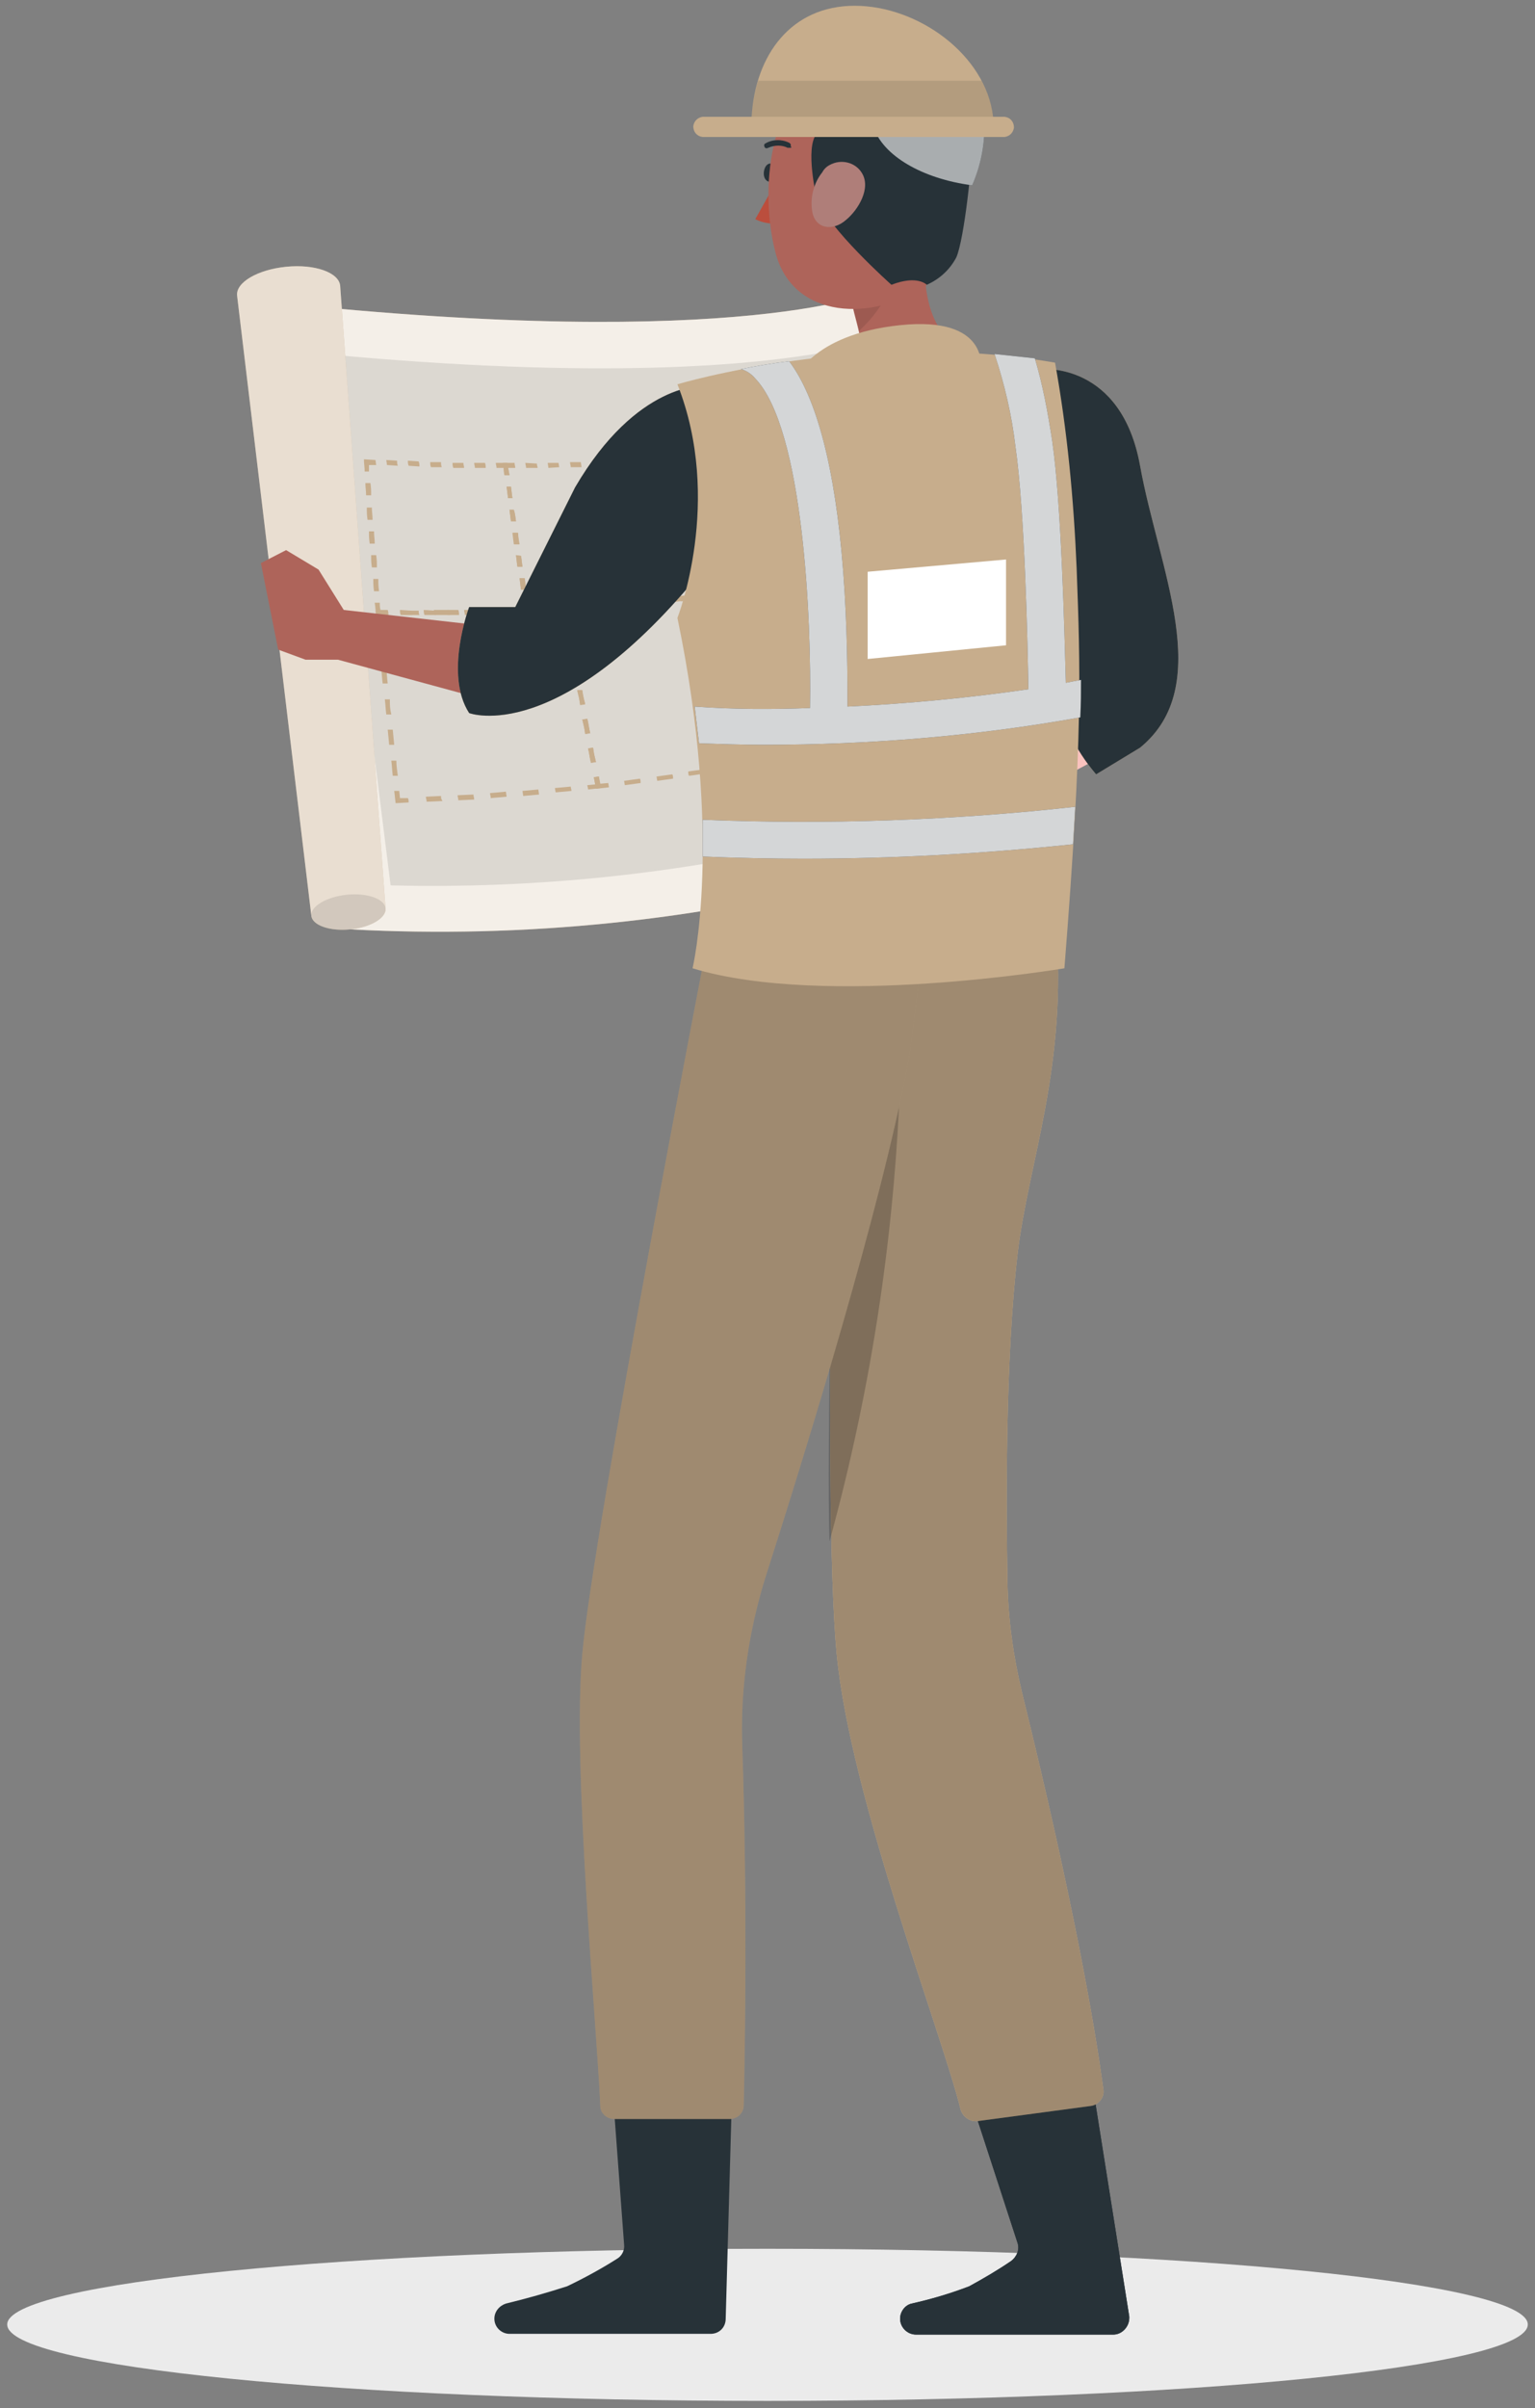 <?xml version="1.0" encoding="utf-8"?>
<!-- Generator: Adobe Illustrator 19.0.0, SVG Export Plug-In . SVG Version: 6.00 Build 0)  -->
<svg version="1.1" id="Layer_1" xmlns="http://www.w3.org/2000/svg" xmlns:xlink="http://www.w3.org/1999/xlink" x="0px" y="0px"
	 width="213px" height="334px" viewBox="0 0 213 334" style="enable-background:new 0 0 213 334;" xml:space="preserve">
<rect x="0" y="0" width="213" height="334" fill="#808080" stroke="none"/>
<style type="text/css">
	.st0{fill:#EBEBEB;}
	.st1{fill:#C7AD8C;}
	.st2{opacity:0.8;fill:#FFFFFF;enable-background:new    ;}
	.st3{opacity:0.1;fill:#010101;enable-background:new    ;}
	.st4{opacity:0.6;fill:#FFFFFF;enable-background:new    ;}
	.st5{fill:#FAC2BE;}
	.st6{fill:#273238;}
	.st7{opacity:0.2;fill:#010101;enable-background:new    ;}
	.st8{fill:#AE645A;}
	.st9{fill:#FFFFFF;}
	.st10{fill:#BB4E3D;}
	.st11{fill:#AF7E79;}
</style>
<path id="Layer_331_" class="st0" d="M106.5,333C48.1,333,1,328.3,1,322.4c0-5.8,47.1-10.5,105.5-10.5S212,316.6,212,322.4
	C212,328.3,164.9,333,106.5,333L106.5,333z"/>
<g id="freepik--Character--inject-1">
	<path id="XMLID_233_" class="st1" d="M121.9,40.3c0,0-18.7,8.6-84.2,1.6l10.9,87c24.2,1.3,48.4-1.2,71.9-7.4L121.9,40.3z"/>
	<path id="XMLID_232_" class="st2" d="M121.9,40.3c0,0-18.7,8.6-84.2,1.6l10.9,87c24.2,1.3,48.4-1.2,71.9-7.4L121.9,40.3z"/>
	<path id="XMLID_231_" class="st3" d="M115.3,48.7l-1.2,67.8c-19.6,4.7-39.7,6.8-59.9,6.3L45,49.1C83.3,52.7,104.6,50.7,115.3,48.7z
		"/>
	<path id="XMLID_230_" class="st1" d="M43.2,127c0.1,1.3,2.5,2.2,5.4,1.9s5-1.6,4.9-2.9l-6.3-86.4c-0.2-1.8-3.5-3-7.5-2.6
		c-4,0.4-7,2.2-6.8,4L43.2,127z"/>
	<path id="XMLID_229_" class="st4" d="M43.2,127c0.1,1.3,2.5,2.2,5.4,1.9s5-1.6,4.9-2.9l-6.3-86.4c-0.2-1.8-3.5-3-7.5-2.6
		c-4,0.4-7,2.2-6.8,4L43.2,127z"/>
	<path id="XMLID_228_" class="st3" d="M43.2,127c0.1,1.3,2.5,2.2,5.4,1.9s5-1.6,4.9-2.9c-0.1-1.3-2.5-2.2-5.4-1.9
		C45.3,124.4,43.1,125.7,43.2,127z"/>
	<path id="XMLID_227_" class="st1" d="M73.5,85l-1.7,0.1c0-0.3,0-0.4-0.1-0.7h1c-0.1-0.4-0.1-0.6-0.2-1h0.7
		C73.4,84,73.4,84.3,73.5,85z"/>
	<path id="XMLID_224_" class="st1" d="M70.2,85.1l-1.6,0.1c-0.1-0.3-0.1-0.4-0.1-0.7h1.6C70.2,84.7,70.2,84.9,70.2,85.1z M67,85.2
		h-1.6c0-0.3-0.1-0.4-0.1-0.7h1.6C66.9,84.8,66.9,85,67,85.2z"/>
	<path id="XMLID_220_" class="st1" d="M63.7,85.3h-1.6C62,85,62,84.9,62,84.6h1.6C63.7,84.9,63.7,85,63.7,85.3z M60.4,84.7
		c0,0.2,0,0.4,0.1,0.6h-1.6c-0.1-0.3-0.1-0.4-0.1-0.7L60.4,84.7L60.4,84.7z M57.1,84.7c0,0.2,0,0.4,0.1,0.6h-1.6
		c-0.1-0.3-0.1-0.4-0.1-0.7L57.1,84.7L57.1,84.7z"/>
	<path id="XMLID_219_" class="st1" d="M53.9,85.3h-1.7c-0.1-0.7-0.1-1-0.2-1.7h0.7c0,0.4,0,0.6,0.1,1h1
		C53.9,84.9,53.9,85.1,53.9,85.3z"/>
	<path id="XMLID_216_" class="st1" d="M52.6,82h-0.7c-0.1-0.7-0.1-1-0.1-1.7h0.7C52.5,81,52.5,81.3,52.6,82z M52.2,77
		c0.1,0.7,0.1,1,0.1,1.7h-0.7c-0.1-0.7-0.1-1-0.1-1.7L52.2,77L52.2,77z"/>
	<path id="XMLID_212_" class="st1" d="M52,75.4h-0.7c-0.1-0.7-0.1-1-0.1-1.7h0.7C51.9,74.4,52,74.7,52,75.4z M51.6,70.4
		c0,0.7,0.1,1,0.1,1.7h-0.7c-0.1-0.7-0.1-1-0.1-1.7H51.6L51.6,70.4z M51.4,67c0.1,0.7,0.1,1,0.1,1.7h-0.7c0-0.7-0.1-1-0.1-1.7H51.4
		L51.4,67z"/>
	<path id="XMLID_211_" class="st1" d="M51.2,65.4h-0.6c0-0.7-0.1-1-0.1-1.7l1.6,0.1l0.1,0.7h-1C51.2,64.8,51.2,65,51.2,65.4z"/>
	<path id="XMLID_208_" class="st1" d="M58.2,64.7l-1.5-0.1c-0.1-0.3-0.1-0.4-0.1-0.7l1.5,0.1C58.2,64.3,58.2,64.4,58.2,64.7z
		 M55.1,63.9c0,0.3,0,0.4,0.1,0.7l-1.5-0.1l-0.1-0.7L55.1,63.9L55.1,63.9z"/>
	<path id="XMLID_204_" class="st1" d="M67.4,64.9h-1.5c0-0.3-0.1-0.4-0.1-0.7h1.5C67.4,64.5,67.4,64.7,67.4,64.9z M64.3,64.2
		c0,0.3,0.1,0.4,0.1,0.7h-1.5c-0.1-0.3-0.1-0.4-0.1-0.7L64.3,64.2L64.3,64.2z M61.2,64.1c0,0.3,0,0.4,0.1,0.7h-1.5
		c-0.1-0.3-0.1-0.4-0.1-0.7L61.2,64.1L61.2,64.1z"/>
	<path id="XMLID_203_" class="st1" d="M70.7,65.9H70c-0.1-0.4-0.1-0.6-0.1-1h-1c0-0.3-0.1-0.4-0.1-0.7h1.6
		C70.5,64.9,70.6,65.3,70.7,65.9z"/>
	<path id="XMLID_200_" class="st1" d="M71.6,72.3h-0.7l-0.2-1.6h0.6C71.5,71.3,71.5,71.7,71.6,72.3z M71.1,69.1h-0.6l-0.2-1.6h0.6
		L71.1,69.1z"/>
	<path id="XMLID_196_" class="st1" d="M73,81.8h-0.7c-0.1-0.6-0.1-0.9-0.2-1.6h0.7C72.9,80.8,72.9,81.2,73,81.8z M72.3,77.1
		c0.1,0.6,0.1,0.9,0.2,1.5h-0.7c-0.1-0.6-0.1-0.9-0.2-1.6L72.3,77.1L72.3,77.1z M71.8,73.9c0.1,0.6,0.2,1,0.2,1.6h-0.7l-0.2-1.6
		H71.8L71.8,73.9z"/>
	<path id="XMLID_195_" class="st1" d="M94.1,83.4l-1.7,0.2c-0.1-0.3-0.1-0.4-0.1-0.6l1-0.1c-0.1-0.4-0.1-0.6-0.2-0.9l0.7-0.1
		L94.1,83.4z"/>
	<path id="XMLID_192_" class="st1" d="M90.8,83.8l-1.6,0.1L89,83.3l1.6-0.1L90.8,83.8z M87.5,84.1l-1.6,0.1c0-0.3-0.1-0.4-0.1-0.6
		l1.6-0.1C87.4,83.7,87.5,83.8,87.5,84.1z"/>
	<path id="XMLID_188_" class="st1" d="M84.3,84.3l-1.6,0.1c0-0.3-0.1-0.4-0.1-0.6l1.6-0.1C84.2,84,84.3,84.1,84.3,84.3z M81,84.6
		l-1.6,0.1L79.3,84l1.6-0.1L81,84.6z M77.8,84.8l-1.6,0.1l-0.1-0.7l1.6-0.1L77.8,84.8z"/>
	<path id="XMLID_187_" class="st1" d="M74.6,84.9L72.9,85c-0.1-0.7-0.2-1-0.3-1.6h0.7c0,0.4,0.1,0.6,0.2,1l1-0.1
		C74.5,84.6,74.5,84.7,74.6,84.9z"/>
	<path id="XMLID_184_" class="st1" d="M73,81.8h-0.7c-0.1-0.6-0.1-0.9-0.2-1.6h0.7C72.9,80.8,72.9,81.1,73,81.8z M72.3,77.1
		c0.1,0.6,0.1,0.9,0.2,1.5h-0.7c-0.1-0.6-0.1-0.9-0.2-1.6L72.3,77.1L72.3,77.1z"/>
	<path id="XMLID_180_" class="st1" d="M72.1,75.5h-0.7l-0.2-1.6h0.7C71.9,74.5,72,74.9,72.1,75.5z M71.6,72.3h-0.7l-0.2-1.6h0.6
		C71.5,71.3,71.5,71.7,71.6,72.3z M71.1,69.1h-0.6l-0.2-1.6h0.6L71.1,69.1z"/>
	<path id="XMLID_179_" class="st1" d="M70.7,65.9H70l-0.2-1.7h1.6c0,0.3,0.1,0.4,0.1,0.7h-1C70.6,65.3,70.6,65.5,70.7,65.9z"/>
	<path id="XMLID_176_" class="st1" d="M77.6,64.8l-1.5,0.1L76,64.2h1.5L77.6,64.8z M74.5,64.3c0,0.3,0.1,0.4,0.1,0.6H73
		c0-0.3-0.1-0.4-0.1-0.7L74.5,64.3L74.5,64.3z"/>
	<path id="XMLID_172_" class="st1" d="M86.8,64.5l-1.5,0.1c0-0.3-0.1-0.4-0.1-0.6l1.5-0.1C86.7,64.1,86.7,64.3,86.8,64.5z
		 M83.7,64.7h-1.5l-0.1-0.6l1.5-0.1C83.7,64.3,83.7,64.4,83.7,64.7z M80.7,64.8h-1.5c0-0.3-0.1-0.4-0.1-0.7h1.5L80.7,64.8z"/>
	<path id="XMLID_171_" class="st1" d="M90.1,65.3h-0.6c-0.1-0.4-0.1-0.6-0.2-1h-1c0-0.3-0.1-0.4-0.1-0.6l1.6-0.1
		C89.9,64.4,90,64.7,90.1,65.3z"/>
	<path id="XMLID_168_" class="st1" d="M91.4,71.4h-0.7l-0.3-1.5h0.6C91.2,70.5,91.3,70.8,91.4,71.4z M90.8,68.3h-0.6l-0.3-1.5h0.6
		L90.8,68.3z"/>
	<path id="XMLID_164_" class="st1" d="M93.4,80.4l-0.7,0.1l-0.3-1.5l0.7-0.1L93.4,80.4z M92.7,77.3L92,77.4
		c-0.1-0.6-0.2-0.9-0.3-1.5h0.7L92.7,77.3z M91.7,72.9c0.1,0.6,0.2,0.9,0.3,1.5l-0.7,0.1c-0.1-0.6-0.2-0.9-0.3-1.5L91.7,72.9
		L91.7,72.9z"/>
	<path id="XMLID_163_" class="st1" d="M114.4,80.7l-1.7,0.3l-0.2-0.6l1-0.2c-0.1-0.3-0.2-0.5-0.3-0.9l0.7-0.1
		C114.2,79.8,114.2,80.1,114.4,80.7z"/>
	<path id="XMLID_160_" class="st1" d="M111.1,81.2l-1.6,0.2l-0.2-0.6l1.6-0.2C111.1,80.8,111.1,81,111.1,81.2z M107.9,81.7l-1.6,0.2
		l-0.2-0.6l1.6-0.2L107.9,81.7z"/>
	<path id="XMLID_156_" class="st1" d="M104.7,82.2l-1.6,0.2c-0.1-0.2-0.1-0.4-0.2-0.6l1.6-0.2C104.6,81.8,104.7,81.9,104.7,82.2z
		 M101.5,82.6l-1.6,0.2c-0.1-0.3-0.1-0.4-0.1-0.6l1.6-0.2L101.5,82.6z M98.1,82.3c0.1,0.3,0.1,0.3,0.1,0.6l-1.6,0.2
		c-0.1-0.3-0.1-0.4-0.1-0.6L98.1,82.3L98.1,82.3z"/>
	<path id="XMLID_155_" class="st1" d="M95.1,83.3l-1.7,0.2c-0.1-0.6-0.2-0.9-0.3-1.6l0.7-0.1c0.1,0.4,0.1,0.6,0.2,0.9l1-0.1
		C95,83,95,83.1,95.1,83.3z"/>
	<path id="XMLID_152_" class="st1" d="M93.4,80.4l-0.7,0.1l-0.3-1.5l0.7-0.1L93.4,80.4z M92.7,77.3L92,77.4
		c-0.1-0.6-0.2-0.9-0.3-1.5h0.7L92.7,77.3z"/>
	<path id="XMLID_148_" class="st1" d="M92.1,74.3l-0.7,0.1c-0.1-0.6-0.2-0.9-0.3-1.5h0.7C91.9,73.5,91.9,73.7,92.1,74.3z M91.1,69.9
		c0.1,0.6,0.2,0.9,0.3,1.5h-0.7l-0.3-1.5L91.1,69.9L91.1,69.9z M90.8,68.3h-0.6l-0.3-1.5h0.6L90.8,68.3z"/>
	<path id="XMLID_147_" class="st1" d="M90.1,65.3h-0.6c-0.1-0.6-0.2-1-0.3-1.6l1.6,0c0,0.3,0.1,0.4,0.1,0.6l-1,0.1L90.1,65.3z"/>
	<path id="XMLID_144_" class="st1" d="M97,63.9L95.5,64c-0.1-0.2-0.1-0.4-0.1-0.6l1.5-0.1C96.9,63.5,96.9,63.6,97,63.9z M93.9,64.1
		l-1.5,0.1l-0.1-0.6l1.5-0.1L93.9,64.1z"/>
	<path id="XMLID_140_" class="st1" d="M106.1,63l-1.5,0.2c-0.1-0.2-0.1-0.4-0.2-0.6l1.6-0.2C106,62.6,106,62.7,106.1,63z
		 M103.1,63.3l-1.5,0.1c-0.1-0.2-0.1-0.4-0.2-0.6l1.5-0.1C103,62.9,103,63.1,103.1,63.3z M100,63.6l-1.5,0.1l-0.1-0.6l1.5-0.1
		L100,63.6z"/>
	<path id="XMLID_139_" class="st1" d="M109.5,63.5l-0.6,0.1c-0.1-0.4-0.1-0.5-0.2-0.9l-1,0.1c-0.1-0.2-0.1-0.4-0.2-0.6l1.6-0.2
		L109.5,63.5z"/>
	<path id="XMLID_136_" class="st1" d="M111.1,69.3l-0.6,0.1c-0.2-0.6-0.2-0.9-0.4-1.4l0.6-0.1L111.1,69.3z M110.3,66.4l-0.6,0.1
		c-0.2-0.6-0.2-0.9-0.4-1.4l0.6-0.1C110,65.5,110.1,65.8,110.3,66.4z"/>
	<path id="XMLID_132_" class="st1" d="M113.6,77.8l-0.7,0.1c-0.2-0.6-0.2-0.8-0.4-1.4l0.7-0.1L113.6,77.8z M112.7,74.9l-0.7,0.1
		l-0.4-1.4l0.7-0.1L112.7,74.9z M111.9,72.1l-0.7,0.1c-0.2-0.6-0.2-0.9-0.4-1.4l0.6-0.1L111.9,72.1z"/>
	<path id="XMLID_131_" class="st1" d="M83.4,109.3l-1.8,0.2c0-0.3-0.1-0.4-0.1-0.6l1.1-0.1l-0.2-1l0.7-0.1
		C83.2,108.4,83.2,108.6,83.4,109.3z"/>
	<path id="XMLID_128_" class="st1" d="M79.3,109.7l-2.2,0.2l-0.1-0.6l2.2-0.2C79.2,109.3,79.3,109.5,79.3,109.7z M74.8,110.2
		l-2.2,0.2l-0.1-0.7l2.2-0.2L74.8,110.2z"/>
	<path id="XMLID_124_" class="st1" d="M70.3,110.5c-0.9,0.1-1.3,0.1-2.2,0.2c0-0.3-0.1-0.4-0.1-0.7l2.2-0.2L70.3,110.5z M65.7,110.2
		c0,0.3,0.1,0.4,0.1,0.7l-2.2,0.1c0-0.3-0.1-0.4-0.1-0.7L65.7,110.2L65.7,110.2z M61.2,110.4c0,0.3,0,0.4,0.2,0.7l-2.2,0.1
		c0-0.3-0.1-0.4-0.1-0.7L61.2,110.4L61.2,110.4z"/>
	<path id="XMLID_123_" class="st1" d="M56.7,111.3l-1.8,0.1c-0.1-0.7-0.1-1-0.2-1.7h0.7l0.1,1h1.1C56.7,110.9,56.7,111,56.7,111.3z"
		/>
	<path id="XMLID_120_" class="st1" d="M55.2,107.6h-0.7c-0.1-0.8-0.1-1.3-0.2-2.1h0.7C55,106.3,55.1,106.7,55.2,107.6z M54.7,103.3
		H54l-0.2-2.1h0.7L54.7,103.3z"/>
	<path id="XMLID_116_" class="st1" d="M54.3,99.1h-0.7c-0.1-0.8-0.1-1.3-0.2-2.1h0.7C54.1,97.8,54.1,98.3,54.3,99.1z M53.6,92.7
		c0.1,0.9,0.1,1.3,0.2,2.1h-0.7C53,94,53,93.6,52.9,92.8L53.6,92.7L53.6,92.7z M53.4,90.6h-0.7c-0.1-0.8-0.1-1.3-0.2-2.1h0.7
		C53.3,89.4,53.3,89.8,53.4,90.6z"/>
	<path id="XMLID_115_" class="st1" d="M53,86.4h-0.7c0-0.7-0.1-1-0.2-1.7h1.7c0,0.3,0,0.4,0.1,0.7h-1C52.9,85.8,53,86,53,86.4z"/>
	<path id="XMLID_112_" class="st1" d="M62.4,85.3h-2.1c0-0.3-0.1-0.4-0.1-0.7h2.1C62.3,84.9,62.3,85.1,62.4,85.3z M58.1,84.7
		c0,0.2,0,0.4,0.1,0.6h-2.1C56,85.1,56,84.9,56,84.7L58.1,84.7L58.1,84.7z"/>
	<path id="XMLID_108_" class="st1" d="M75,84.9L72.9,85c0-0.3-0.1-0.4-0.1-0.7l2.1-0.1L75,84.9z M70.7,84.5c0,0.3,0.1,0.4,0.1,0.7
		l-2.1,0.1c-0.1-0.3-0.1-0.4-0.1-0.7L70.7,84.5L70.7,84.5z M66.5,84.6c0,0.3,0,0.4,0.1,0.7h-2.1c0-0.3-0.1-0.4-0.1-0.7H66.5
		L66.5,84.6z"/>
	<path id="XMLID_107_" class="st1" d="M79,85.7h-0.7l-0.2-1h-1L77,84.1l1.7-0.1L79,85.7z"/>
	<path id="XMLID_104_" class="st1" d="M80.4,93.7l-0.7,0.1c-0.1-0.8-0.2-1.2-0.4-2H80C80.2,92.5,80.3,92.9,80.4,93.7z M79.7,89.7H79
		c-0.1-0.8-0.2-1.2-0.4-2h0.7C79.5,88.5,79.5,88.9,79.7,89.7z"/>
	<path id="XMLID_100_" class="st1" d="M82.7,105.7l-0.7,0.1c-0.2-0.8-0.2-1.2-0.4-2l0.7-0.1C82.4,104.5,82.5,104.9,82.7,105.7z
		 M81.5,99.7c0.2,0.8,0.2,1.2,0.4,2l-0.7,0.1c-0.1-0.8-0.2-1.2-0.4-2L81.5,99.7L81.5,99.7z M80.8,95.7c0.1,0.8,0.2,1.2,0.4,1.9
		l-0.7,0.1c-0.1-0.8-0.2-1.2-0.4-2L80.8,95.7L80.8,95.7z"/>
	<path id="XMLID_99_" class="st1" d="M110.8,105.1c-0.7,0.1-1.1,0.2-1.8,0.3c-0.1-0.2-0.1-0.4-0.2-0.6l1.1-0.2
		c-0.1-0.4-0.2-0.5-0.3-0.9l0.7-0.1C110.5,104.2,110.6,104.5,110.8,105.1z"/>
	<path id="XMLID_96_" class="st1" d="M106.8,105.9l-2.2,0.4c-0.1-0.2-0.1-0.4-0.2-0.6l2.2-0.4L106.8,105.9z M102.1,106
		c0.1,0.2,0.1,0.4,0.1,0.6l-2.2,0.4l-0.1-0.6L102.1,106L102.1,106z"/>
	<path id="XMLID_92_" class="st1" d="M97.8,107.3c-0.9,0.1-1.3,0.2-2.2,0.3c-0.1-0.2-0.1-0.4-0.1-0.6l2.2-0.3
		C97.8,107,97.8,107.1,97.8,107.3z M93.3,107.4c0.1,0.2,0.1,0.4,0.1,0.6l-2.2,0.3l-0.1-0.6L93.3,107.4L93.3,107.4z M88.9,108.6
		l-2.2,0.3l-0.1-0.6l2.2-0.3C88.9,108.2,88.9,108.4,88.9,108.6z"/>
	<path id="XMLID_91_" class="st1" d="M84.5,109.2l-1.8,0.2c-0.1-0.6-0.2-1-0.3-1.6l0.7-0.1l0.2,1l1.1-0.1L84.5,109.2z"/>
	<path id="XMLID_88_" class="st1" d="M82.7,105.7l-0.7,0.1c-0.2-0.8-0.2-1.2-0.4-2l0.7-0.1C82.4,104.5,82.5,104.9,82.7,105.7z
		 M81.5,99.7c0.2,0.8,0.2,1.2,0.4,2l-0.7,0.1c-0.1-0.8-0.2-1.2-0.4-2L81.5,99.7L81.5,99.7z"/>
	<path id="XMLID_84_" class="st1" d="M81.2,97.7l-0.7,0.1c-0.1-0.8-0.2-1.2-0.4-2h0.7C80.9,96.5,81,96.9,81.2,97.7z M80,91.7
		c0.1,0.8,0.2,1.2,0.4,2l-0.7,0.1c-0.1-0.8-0.2-1.2-0.4-2H80L80,91.7z M79.3,87.7c0.1,0.8,0.2,1.2,0.4,2H79c-0.1-0.8-0.2-1.2-0.4-2
		H79.3L79.3,87.7z"/>
	<path id="XMLID_83_" class="st1" d="M79,85.7h-0.7L78,84.1l1.7-0.1l0.1,0.6h-1L79,85.7z"/>
	<path id="XMLID_80_" class="st1" d="M88.2,84l-2.1,0.2c0-0.3-0.1-0.4-0.1-0.6l2.1-0.2L88.2,84z M83.9,83.7c0,0.3,0.1,0.4,0.1,0.6
		l-2.1,0.2c0-0.3-0.1-0.4-0.1-0.6L83.9,83.7L83.9,83.7z"/>
	<path id="XMLID_76_" class="st1" d="M100.8,82.7l-2.1,0.3l-0.1-0.6l2.1-0.3C100.7,82.3,100.7,82.4,100.8,82.7z M96.6,83.2l-2.1,0.2
		c-0.1-0.2-0.1-0.4-0.1-0.6l2.1-0.2C96.5,82.8,96.6,82.9,96.6,83.2z M92.3,83c0,0.3,0.1,0.4,0.1,0.6l-2.1,0.2
		c-0.1-0.3-0.1-0.4-0.1-0.6L92.3,83L92.3,83z"/>
	<path id="XMLID_75_" class="st1" d="M104.7,83.1l-0.7,0.1c-0.1-0.4-0.1-0.5-0.2-0.9l-1,0.1c-0.1-0.2-0.1-0.4-0.2-0.6
		c0.7-0.1,1-0.1,1.7-0.2L104.7,83.1z"/>
	<path id="XMLID_72_" class="st1" d="M106.8,90.6l-0.7,0.1l-0.5-1.9l0.7-0.1L106.8,90.6z M105.8,86.9l-0.7,0.1l-0.5-1.9l0.7-0.1
		L105.8,86.9z"/>
	<path id="XMLID_68_" class="st1" d="M109.9,101.8l-0.7,0.1c-0.2-0.7-0.3-1.1-0.5-1.9l0.7-0.1C109.5,100.7,109.6,101,109.9,101.8z
		 M108.8,98.1l-0.7,0.1c-0.2-0.7-0.3-1.1-0.5-1.9l0.7-0.1C108.5,97,108.6,97.3,108.8,98.1z M107.8,94.3l-0.7,0.1
		c-0.2-0.7-0.3-1.1-0.5-1.9l0.7-0.1C107.5,93.2,107.6,93.6,107.8,94.3z"/>
	<path id="XMLID_67_" class="st1" d="M137.8,99l-1.8,0.5c-0.1-0.2-0.1-0.3-0.2-0.6l1.1-0.3c-0.1-0.3-0.2-0.5-0.3-0.8l0.7-0.2
		L137.8,99z"/>
	<path id="XMLID_64_" class="st1" d="M133.9,100c-0.9,0.2-1.4,0.3-2.2,0.6l-0.2-0.6l2.2-0.6C133.7,99.7,133.8,99.8,133.9,100z
		 M129.5,101.1l-2.2,0.5l-0.2-0.6l2.2-0.5C129.4,100.8,129.4,100.9,129.5,101.1z"/>
	<path id="XMLID_60_" class="st1" d="M125.1,102.1c-0.9,0.2-1.4,0.3-2.2,0.5l-0.2-0.6l2.2-0.5C125,101.8,125,101.9,125.1,102.1z
		 M120.5,102.5c0.1,0.2,0.1,0.3,0.2,0.6l-2.2,0.5l-0.2-0.6L120.5,102.5L120.5,102.5z M116.1,103.5c0.1,0.2,0.1,0.4,0.2,0.6l-2.2,0.4
		l-0.2-0.6L116.1,103.5L116.1,103.5z"/>
	<path id="XMLID_59_" class="st1" d="M111.9,104.9l-1.8,0.3c-0.2-0.6-0.3-0.9-0.4-1.5l0.7-0.1c0.1,0.4,0.2,0.5,0.3,0.9l1.1-0.2
		L111.9,104.9z"/>
	<path id="XMLID_56_" class="st1" d="M109.9,101.8l-0.7,0.1c-0.2-0.7-0.3-1.1-0.5-1.9l0.7-0.1C109.5,100.7,109.6,101,109.9,101.8z
		 M108.8,98.1l-0.7,0.1c-0.2-0.7-0.3-1.1-0.5-1.9l0.7-0.1C108.5,97,108.6,97.3,108.8,98.1z"/>
	<path id="XMLID_52_" class="st1" d="M107.8,94.3l-0.7,0.1c-0.2-0.8-0.3-1.1-0.5-1.9l0.7-0.1C107.5,93.2,107.6,93.6,107.8,94.3z
		 M106.8,90.6l-0.7,0.1l-0.5-1.9l0.7-0.1L106.8,90.6z M105.8,86.9l-0.7,0.1l-0.5-1.9l0.7-0.1L105.8,86.9z"/>
	<path id="XMLID_51_" class="st1" d="M104.7,83.1l-0.7,0.1l-0.4-1.5l1.7-0.2c0.1,0.2,0.1,0.4,0.2,0.6l-1,0.1
		C104.6,82.5,104.7,82.7,104.7,83.1z"/>
	<path id="XMLID_48_" class="st1" d="M113.8,80.8c-0.8,0.1-1.2,0.2-2.1,0.3l-0.2-0.6l2.1-0.3L113.8,80.8z M109.7,81.4l-2.1,0.3
		l-0.2-0.6l2.1-0.3C109.6,81.1,109.6,81.2,109.7,81.4z"/>
	<path id="XMLID_44_" class="st1" d="M126.2,78.5l-2.1,0.4l-0.2-0.6l2.1-0.4C126.1,78.2,126.1,78.3,126.2,78.5z M122.1,79.3
		l-2.1,0.4l-0.2-0.6l2.1-0.4C122,79,122,79.1,122.1,79.3z M118,80.1l-2.1,0.4l-0.2-0.6l2.1-0.4L118,80.1z"/>
	<path id="XMLID_43_" class="st1" d="M130.2,78.6l-0.7,0.1l-0.3-0.8l-1,0.2c-0.1-0.2-0.1-0.3-0.2-0.6l1.7-0.3L130.2,78.6z"/>
	<path id="XMLID_40_" class="st1" d="M132.8,85.5l-0.7,0.2c-0.2-0.7-0.4-1-0.6-1.7l0.7-0.2L132.8,85.5z M131.5,82.1l-0.7,0.1
		c-0.3-0.7-0.4-1-0.6-1.7l0.7-0.1C131.1,81,131.2,81.4,131.5,82.1z"/>
	<path id="XMLID_36_" class="st1" d="M136.6,95.9l-0.7,0.2l-0.6-1.7l0.7-0.2C136.2,94.8,136.3,95.2,136.6,95.9z M135.3,92.4
		l-0.7,0.2l-0.6-1.7l0.7-0.2C134.9,91.4,135.1,91.7,135.3,92.4z M134,89l-0.7,0.2l-0.6-1.7l0.7-0.2L134,89z"/>
	<polygon id="XMLID_35_" class="st5" points="153.3,104.7 145.5,108.9 143.1,98 152.2,95.4 	"/>
	<path id="XMLID_34_" class="st1" d="M144.6,51.2c0,0,11-1,13.6,13.4s10.5,30.5,0,39.1l-6.1,3.7c-2.9-3.4-4.8-7.4-5.8-11.7l3.4-2.4
		l-2.6-9.9C147.1,83.4,140.1,54.5,144.6,51.2z"/>
	<path id="XMLID_33_" class="st6" d="M144.6,51.2c0,0,11-1,13.6,13.4s10.5,30.5,0,39.1l-6.1,3.7c-2.9-3.4-4.8-7.4-5.8-11.7l3.4-2.4
		l-2.6-9.9C147.1,83.4,140.1,54.5,144.6,51.2z"/>
	<path id="XMLID_32_" class="st6" d="M135.6,293.9l5.6,17.2c0.3,0.9-0.1,1.9-0.9,2.5c-1.9,1.3-3.8,2.4-5.8,3.5c-2.6,1-5.3,1.8-8,2.4
		c-0.9,0.2-1.6,1.1-1.6,2.1l0,0c0,1.2,1,2.2,2.2,2.2h0h27.4c1.2,0,2.2-1.1,2.2-2.3c0-0.1,0-0.1,0-0.2l-4.7-29.6
		c-0.2-1.1-1.2-1.9-2.4-1.8l-12,1.2c-1.2,0.1-2.1,1.1-2,2.3C135.6,293.6,135.6,293.7,135.6,293.9z"/>
	<path id="XMLID_31_" class="st1" d="M146.5,128l-30.3,1.1c0,0-2.2,78.2-0.1,100.3c1.9,19.9,14.7,52.9,17.2,63.2
		c0.3,1,1.3,1.7,2.3,1.6l15.7-2.1c1.1-0.1,2-1.2,1.8-2.3c0,0,0,0,0,0c-1.1-8.3-4.1-25.9-11.3-55.1c-1.2-5-1.9-10.1-2-15.2
		c-0.2-11-0.3-30.9,1.4-45.6C142.7,161.1,148.2,147.9,146.5,128z"/>
	<path id="XMLID_30_" class="st6" d="M135.6,293.9l5.6,17.2c0.3,0.9-0.1,1.9-0.9,2.5c-1.9,1.3-3.8,2.4-5.8,3.5c-2.6,1-5.3,1.8-8,2.4
		c-0.9,0.2-1.6,1.1-1.6,2.1l0,0c0,1.2,1,2.2,2.2,2.2h0h27.4c1.2,0,2.2-1.1,2.2-2.3c0-0.1,0-0.1,0-0.2l-4.7-29.6
		c-0.2-1.1-1.2-1.9-2.4-1.8l-12,1.2c-1.2,0.1-2.1,1.1-2,2.3C135.6,293.6,135.6,293.7,135.6,293.9z"/>
	<path id="XMLID_29_" class="st1" d="M146.5,128l-30.3,1.1c0,0-2.2,78.2-0.1,100.3c1.9,19.9,14.7,52.9,17.2,63.2
		c0.3,1,1.3,1.7,2.3,1.6l15.7-2.1c1.1-0.1,2-1.2,1.8-2.3c0,0,0,0,0,0c-1.1-8.3-4.1-25.9-11.3-55.1c-1.2-5-1.9-10.1-2-15.2
		c-0.2-11-0.3-30.9,1.4-45.6C142.7,161.1,148.2,147.9,146.5,128z"/>
	<path id="XMLID_28_" class="st7" d="M146.5,128l-30.3,1.1c0,0-2.2,78.2-0.1,100.3c1.9,19.9,14.7,52.9,17.2,63.2
		c0.3,1,1.3,1.7,2.3,1.6l15.7-2.1c1.1-0.1,2-1.2,1.8-2.3c0,0,0,0,0,0c-1.1-8.3-4.1-25.9-11.3-55.1c-1.2-5-1.9-10.1-2-15.2
		c-0.2-11-0.3-30.9,1.4-45.6C142.7,161.1,148.2,147.9,146.5,128z"/>
	<path id="XMLID_27_" class="st7" d="M125,147c-0.6,22.6-3.9,45-9.9,66.8c-0.4-13.3,0.5-47.6,0.7-61l3.8-5.8H125z"/>
	<path id="XMLID_26_" class="st6" d="M85.2,292.5l1.4,18.8c0.1,0.8-0.3,1.6-1,2c-2.2,1.4-4.6,2.7-6.9,3.8c-2.8,0.9-5.6,1.7-8.5,2.4
		c-0.9,0.3-1.6,1.1-1.6,2.1l0,0c0,1.2,1,2.1,2.1,2.1h0h27.9c1.2,0,2.1-0.9,2.1-2.1l0.8-28.6c0-1.2-0.9-2.2-2-2.2l-12.2-0.6
		c-1.2-0.1-2.2,0.9-2.2,2C85.2,292.3,85.2,292.4,85.2,292.5z"/>
	<path id="XMLID_25_" class="st1" d="M98.2,130.4c0,0-15.9,82-17.4,99c-1.4,15.5,2,51.3,2.5,62.7c0,1,0.9,1.8,1.9,1.8h16.1
		c1,0,1.9-0.8,1.9-1.9c0.2-8.5,0.5-29-0.2-49.8c-0.3-8,0.9-16.1,3.3-23.7c5.7-17.8,16-51.2,19.7-71.1c0.8-4.3,2.1-17.2,2.1-17.2
		L98.2,130.4z"/>
	<path id="XMLID_24_" class="st7" d="M98.2,130.4c0,0-15.9,82-17.4,99c-1.4,15.5,2,51.3,2.5,62.7c0,1,0.9,1.8,1.9,1.8h16.1
		c1,0,1.9-0.8,1.9-1.9c0.2-8.5,0.5-29-0.2-49.8c-0.3-8,0.9-16.1,3.3-23.7c5.7-17.8,16-51.2,19.7-71.1c0.8-4.3,2.1-17.2,2.1-17.2
		L98.2,130.4z"/>
	<path id="XMLID_23_" class="st8" d="M134.3,48.4c0,0-6-0.6-6-11.7c0,0-5.6-2.5-9.2,0.8s3.3,10.9-1.2,14.2
		C113.5,54.8,134.3,48.4,134.3,48.4z"/>
	<path id="XMLID_22_" class="st3" d="M122.5,41.9c-0.9,1.5-2,2.8-3.3,4c-0.3-1.4-0.8-2.9-1-4.3L122.5,41.9z"/>
	<polygon id="XMLID_21_" class="st8" points="66.4,86.7 47.7,84.6 44.2,79 39.7,76.3 36.2,78.1 38.6,90.1 42.4,91.5 46.9,91.5 
		66.4,96.8 	"/>
	<path id="XMLID_20_" class="st1" d="M97.7,53.5c0,0-9.3-0.6-17.9,14.1l-8.3,16.6h-6.4c0,0-3.5,9.3,0,14.7c0,0,12.5,4.8,32.6-20.1
		l4.2-16.3L97.7,53.5z"/>
	<path id="XMLID_19_" class="st6" d="M97.7,53.5c0,0-9.3-0.6-17.9,14.1l-8.3,16.6h-6.4c0,0-3.5,9.3,0,14.7c0,0,12.5,4.8,32.6-20.1
		l4.2-16.3L97.7,53.5z"/>
	<path id="XMLID_18_" class="st1" d="M147.7,134.3c0,0-33.2,5.6-51.6,0c0,0,4.3-17.9-2.1-48.6c0,0,6.4-16.2,0-32.4
		c0,0,25.6-7.7,52.4-3c1.7,9.4,2.6,19,3,28.6C149.9,92.7,150.3,101.5,147.7,134.3z"/>
	<path id="XMLID_17_" class="st1" d="M136.1,51.2c0,0,1.3-7.4-11.2-6.1c-12.5,1.3-14.7,7.7-14.7,7.7L136.1,51.2z"/>
	<path id="XMLID_16_" class="st6" d="M148.9,117.1c-12.4,1.3-24.9,2-37.4,2c-4.5,0-9.2-0.1-14-0.3c0-1.6,0-3.3,0-5.1
		c17.3,0.7,34.6,0.1,51.7-1.8C149.1,113.6,149,115.3,148.9,117.1z"/>
	<path id="XMLID_15_" class="st6" d="M112.4,98.2c0.2-12.3-0.9-38.7-7.6-45.7c-0.5-0.6-1.2-1.1-2-1.3c2-0.4,4.2-0.8,6.7-1.1
		c3.8,5,6.4,14.8,7.5,29.1c0.6,7.8,0.6,15,0.6,18.8c8.4-0.4,16.8-1.2,25.1-2.4c-0.1-6.4-0.5-24.7-1.8-33.7
		c-0.5-4.3-1.5-8.6-2.9-12.8c1.9,0.2,3.7,0.4,5.6,0.6c1.1,3.7,1.8,7.5,2.4,11.4c1.3,9,1.7,26.5,1.9,33.6l2.1-0.4
		c0,1.6,0,3.3-0.1,5.2c-14.5,2.6-29.2,3.8-43.9,3.8c-2.9,0-5.9-0.1-9-0.2c-0.2-1.7-0.4-3.3-0.6-5.1
		C101.8,98.4,107.3,98.4,112.4,98.2z"/>
	<path id="XMLID_14_" class="st2" d="M148.9,117.1c-12.4,1.3-24.9,2-37.4,2c-4.5,0-9.2-0.1-14-0.3c0-1.6,0-3.3,0-5.1
		c17.3,0.7,34.6,0.1,51.7-1.8C149.1,113.6,149,115.3,148.9,117.1z"/>
	<path id="XMLID_13_" class="st2" d="M112.4,98.2c0.2-12.3-0.9-38.7-7.6-45.7c-0.5-0.6-1.2-1.1-2-1.3c2-0.4,4.2-0.8,6.7-1.1
		c3.8,5,6.4,14.8,7.5,29.1c0.6,7.8,0.6,15,0.6,18.8c8.4-0.4,16.8-1.2,25.1-2.4c-0.1-6.4-0.5-24.7-1.8-33.7
		c-0.5-4.3-1.5-8.6-2.9-12.8c1.9,0.2,3.7,0.4,5.6,0.6c1.1,3.7,1.8,7.5,2.4,11.4c1.3,9,1.7,26.5,1.9,33.6l2.1-0.4
		c0,1.6,0,3.3-0.1,5.2c-14.5,2.6-29.2,3.8-43.9,3.8c-2.9,0-5.9-0.1-9-0.2c-0.2-1.7-0.4-3.3-0.6-5.1
		C101.8,98.4,107.3,98.4,112.4,98.2z"/>
	<polygon id="XMLID_12_" class="st9" points="139.6,77.6 120.4,79.3 120.4,91.4 139.6,89.5 	"/>
	<path id="XMLID_11_" class="st6" d="M106,23.8c-0.1,0.7,0.2,1.3,0.7,1.4c0.5,0,0.9-0.5,1-1.2c0-0.7-0.2-1.3-0.7-1.3
		C106.5,22.6,106.1,23.1,106,23.8z"/>
	<path id="XMLID_10_" class="st10" d="M108,24.7l-3.2,5.7c1.4,0.7,3,0.8,4.4,0.2L108,24.7z"/>
	<path id="XMLID_9_" class="st8" d="M133.6,21.3c-0.4,9.4-0.4,13.4-5.1,18.3c-7.2,5-18.5,4.8-20.9-4.6c-2.2-8.4-1.1-22.3,8-26.3
		c6.5-2.8,14.1,0.3,16.9,6.8C133.3,17.3,133.6,19.3,133.6,21.3L133.6,21.3z"/>
	<path id="XMLID_8_" class="st6" d="M109.7,20.5c-0.1,0-0.2,0-0.4,0c-0.8-0.4-1.8-0.4-2.7,0c-0.2,0.1-0.4,0.1-0.5-0.1
		c-0.1-0.2-0.1-0.4,0.1-0.5c1-0.6,2.3-0.6,3.3-0.1c0.2,0.1,0.3,0.3,0.2,0.5c0,0,0,0,0,0l0,0C109.9,20.4,109.8,20.5,109.7,20.5z"/>
	<path id="XMLID_7_" class="st6" d="M113.3,27.4c0,0-1.6-6.9,0-8.8s0.7-2.4-1-4c-1.7-1.7-3.1-5.1,0.4-6.9s10.4-2.8,16.1,0.5
		c5.7,3.3,6,7.6,6.1,10.8c0.1,3.2-1.1,14.2-2.2,16.7c-0.9,1.7-2.3,3-4.1,3.8c0,0-1.3-1.4-4.9,0C123.7,39.5,114.8,31.6,113.3,27.4z"
		/>
	<path id="XMLID_6_" class="st11" d="M114.1,23.9c-1.2,1.5-1.7,3.5-1.4,5.4c0.4,2.5,2.9,2.8,4.7,1.2c1.7-1.4,3.5-4.4,2.2-6.5
		c-0.9-1.5-2.9-2-4.5-1.1C114.7,23.1,114.3,23.5,114.1,23.9z"/>
	<path id="XMLID_5_" class="st6" d="M136.6,17.6c0,2.8-0.6,5.6-1.7,8.1c-6.9-0.9-12.4-4.1-13.7-8.1H136.6z"/>
	<path id="XMLID_4_" class="st4" d="M136.6,17.6c0,2.8-0.6,5.6-1.7,8.1c-6.9-0.9-12.4-4.1-13.7-8.1H136.6z"/>
	<path id="XMLID_3_" class="st1" d="M97.5,16.2h6.8c0.5-8.6,5.5-15.4,14.3-15.4s18.2,6.8,19.2,15.4h1.6c0.8,0.1,1.3,0.7,1.3,1.5
		c-0.1,0.7-0.6,1.2-1.3,1.3H97.5c-0.8-0.1-1.3-0.7-1.3-1.5C96.3,16.8,96.8,16.3,97.5,16.2z"/>
	<path id="XMLID_2_" class="st3" d="M137.8,16.2h-33.5c0.1-1.7,0.4-3.4,0.9-5h31C137,12.7,137.6,14.4,137.8,16.2z"/>
</g>
</svg>
